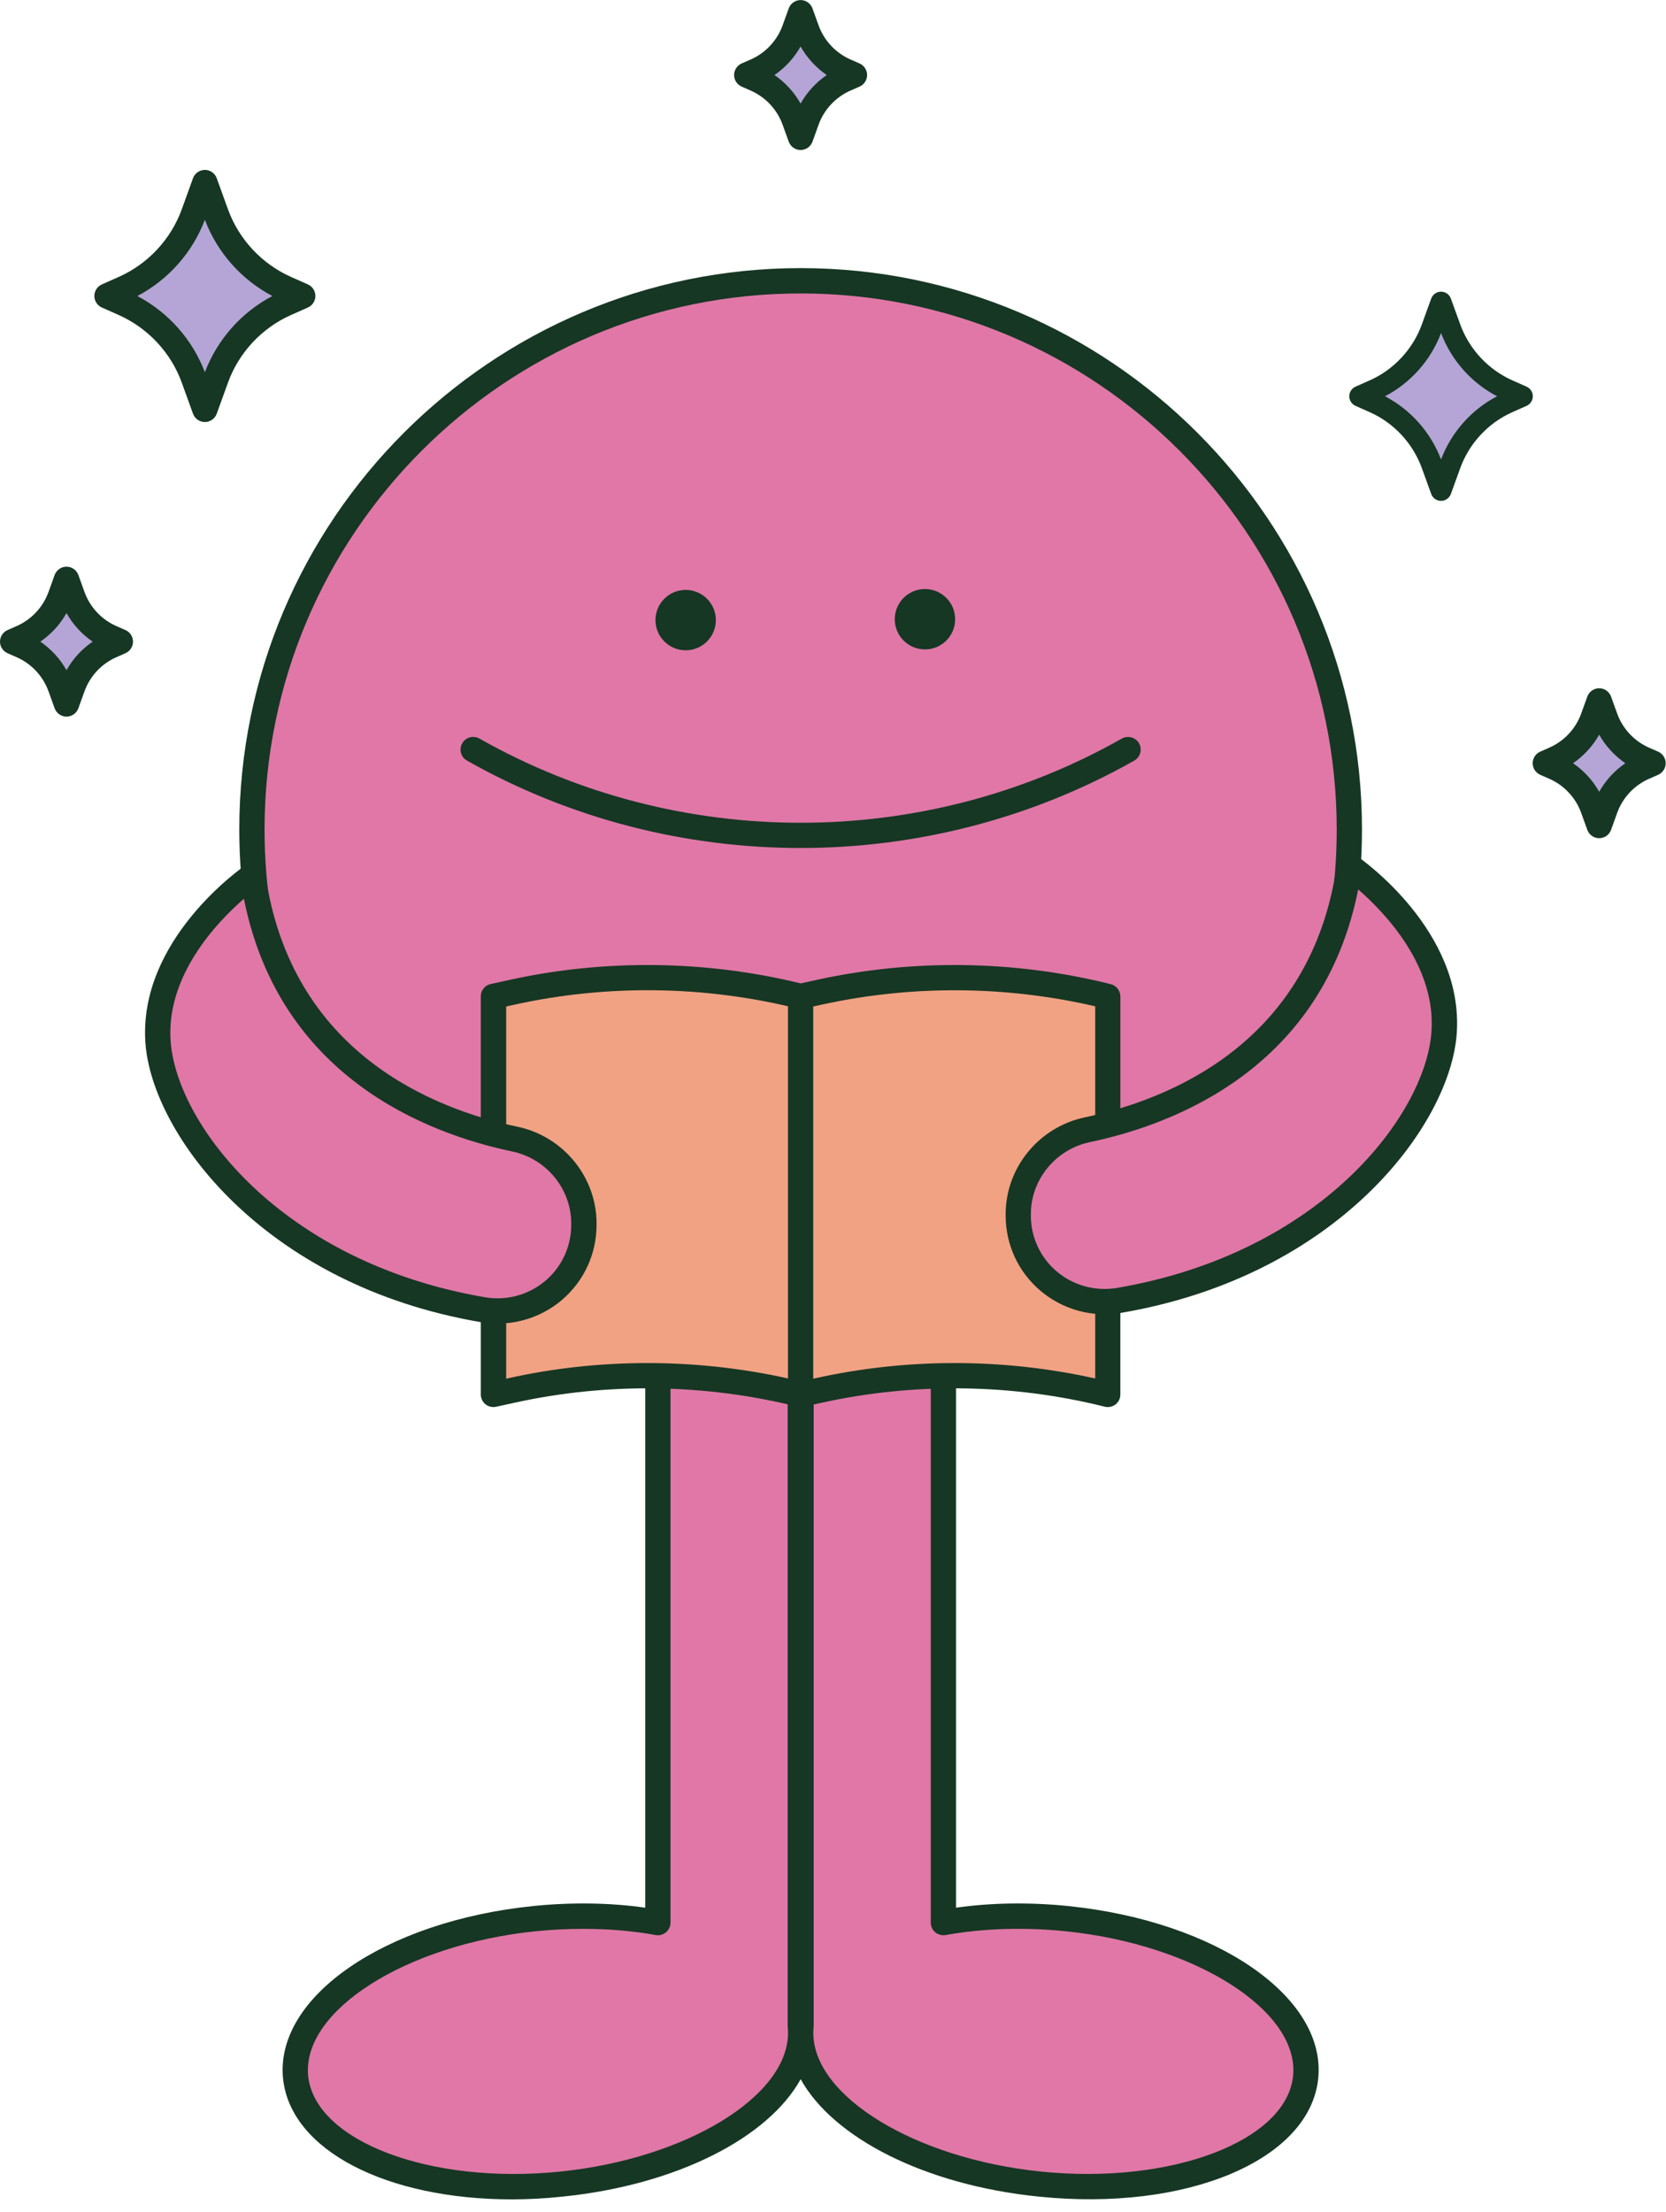 <?xml version="1.0" encoding="UTF-8" standalone="no"?><svg xmlns="http://www.w3.org/2000/svg" xmlns:xlink="http://www.w3.org/1999/xlink" fill="#163723" height="350.2" preserveAspectRatio="xMidYMid meet" version="1" viewBox="0.0 0.0 263.8 350.2" width="263.8" zoomAndPan="magnify"><g><g id="change1_1"><path d="M206.74,328.9c-1.2,11.6-20.05,19.18-42.11,16.91c-21.33-2.18-37.85-12.77-37.85-23.95 c0-0.38,0.02-0.77,0.06-1.16V218.23h-0.12V320.7c0.04,0.39,0.06,0.77,0.06,1.16c0,11.18-16.52,21.77-37.86,23.95 c-22.06,2.27-40.91-5.31-42.11-16.91c-1.18-11.61,15.74-22.86,37.8-25.12c7-0.71,13.67-0.45,19.56,0.62v-89.15 c-37.03-9.94-64.28-43.74-64.28-83.9c0-47.99,38.9-86.89,86.89-86.89c47.98,0,86.88,38.9,86.88,86.89 c0,40.16-27.26,73.96-64.28,83.9v89.15c5.89-1.07,12.56-1.33,19.56-0.62C191,306.04,207.92,317.29,206.74,328.9z" fill="#e077a7"/></g><g id="change2_8"><path d="M81.02,348.22c-19.73,0-35.02-7.73-36.2-19.12c-1.31-12.91,16.08-24.91,39.59-27.32c6.1-0.62,12.18-0.53,17.76,0.26v-85.28 c-37.92-10.89-64.28-45.79-64.28-85.42c0-49.01,39.88-88.89,88.89-88.89c49.01,0,88.88,39.88,88.88,88.89 c0,39.63-26.35,74.53-64.28,85.42v85.28c5.58-0.79,11.67-0.88,17.76-0.26c23.51,2.41,40.9,14.41,39.59,27.31c0,0,0,0,0,0 c-1.33,12.9-20.8,21.12-44.3,18.69c-18.03-1.84-32.52-9.31-37.65-18.59c-5.13,9.28-19.62,16.75-37.66,18.59 C86.35,348.08,83.65,348.22,81.02,348.22z M92.35,305.39c-2.48,0-5.01,0.13-7.54,0.38c-20.57,2.11-37.06,12.61-36.01,22.93 c1.07,10.31,19.34,17.24,39.92,15.12c19.89-2.03,36.06-11.88,36.06-21.96c0-0.32-0.02-0.63-0.05-0.96 c-0.01-0.07-0.01-0.14-0.01-0.2V218.23c0-1.1,0.9-2,2-2h0.12c1.1,0,2,0.9,2,2V320.7c0,0.07,0,0.14-0.01,0.2 c-0.03,0.32-0.05,0.64-0.05,0.96c0,10.08,16.17,19.93,36.05,21.96c20.57,2.11,38.85-4.81,39.92-15.12 c1.05-10.32-15.45-20.82-36.01-22.93c-6.59-0.67-13.16-0.46-19,0.6c-0.58,0.1-1.18-0.05-1.64-0.43c-0.46-0.38-0.72-0.94-0.72-1.54 v-89.15c0-0.91,0.61-1.7,1.48-1.93c36.97-9.93,62.8-43.63,62.8-81.97c0-46.81-38.08-84.89-84.88-84.89 c-46.81,0-84.89,38.08-84.89,84.89c0,38.34,25.82,72.04,62.8,81.97c0.87,0.23,1.48,1.03,1.48,1.93v89.15 c0,0.59-0.26,1.16-0.72,1.54c-0.46,0.38-1.05,0.54-1.64,0.43C100.21,305.71,96.34,305.39,92.35,305.39z M206.74,328.9L206.74,328.9 L206.74,328.9z" fill="inherit"/></g></g><g><g id="change2_9"><circle cx="108.57" cy="98.18" fill="inherit" r="4.78"/></g><g id="change2_10"><circle cx="146.46" cy="98.04" fill="inherit" r="4.78"/></g><g id="change2_1"><path d="M126.77,134.26c-18.27,0-36.53-4.61-52.83-13.84c-0.96-0.54-1.3-1.76-0.75-2.73c0.54-0.96,1.76-1.3,2.73-0.75 c31.37,17.77,70.34,17.77,101.71,0c0.96-0.54,2.18-0.21,2.73,0.75c0.54,0.96,0.21,2.18-0.75,2.73 C163.31,129.64,145.04,134.26,126.77,134.26z" fill="inherit"/></g></g><g><g id="change3_1"><path d="M175.41,157.75v63.02c-15.02-3.75-30.7-3.97-45.82-0.63l-2.82,0.63c-15.02-3.75-30.7-3.97-45.82-0.63 l-2.82,0.63v-63.02l2.82-0.63c15.11-3.34,30.8-3.13,45.82,0.63l2.82-0.63C144.71,153.79,160.39,154,175.41,157.75z" fill="#f1a283"/></g><g id="change2_3"><path d="M175.41,222.78c-0.16,0-0.32-0.02-0.48-0.06c-14.64-3.66-30.17-3.87-44.9-0.61l-2.82,0.62c-0.3,0.07-0.62,0.06-0.92-0.01 c-14.64-3.66-30.17-3.87-44.9-0.61l-2.82,0.62c-0.59,0.13-1.21-0.01-1.69-0.39c-0.47-0.38-0.75-0.95-0.75-1.56v-63.03 c0-0.94,0.65-1.75,1.57-1.95l2.82-0.62c15.18-3.36,31.17-3.17,46.27,0.52l2.36-0.52c15.34-3.39,31.49-3.17,46.73,0.64 c0.89,0.22,1.52,1.02,1.52,1.94v63.03c0,0.62-0.28,1.2-0.77,1.58C176.28,222.63,175.85,222.78,175.41,222.78z M102.52,215.81 c8.17,0,16.35,0.97,24.28,2.91l2.37-0.52c14.5-3.21,29.75-3.18,44.25,0.05v-58.92c-14.19-3.3-29.16-3.39-43.38-0.25l-2.82,0.62 c-0.3,0.07-0.62,0.06-0.92-0.01c-14.64-3.66-30.17-3.87-44.9-0.61l-1.25,0.28v58.93l0.39-0.09 C87.73,216.6,95.12,215.81,102.52,215.81z" fill="inherit"/></g></g><g id="change2_7"><path d="M126.77,222.78c-1.1,0-2-0.9-2-2v-63.03c0-1.1,0.9-2,2-2s2,0.9,2,2v63.03C128.77,221.88,127.88,222.78,126.77,222.78z" fill="inherit"/></g><g><g id="change1_3"><path d="M172.17,178.87c14.1-2.96,37.32-12.29,41.49-41.73c0,0,16.12,11.06,15,26.4 c-0.97,13.37-17.78,36.58-51.41,42.34c-8.35,1.43-16.01-4.93-16.01-13.41v-0.25C161.23,185.73,165.82,180.2,172.17,178.87z" fill="#e077a7"/></g><g id="change2_5"><path d="M174.9,208.08c-3.69,0-7.27-1.29-10.13-3.7c-3.52-2.97-5.53-7.3-5.53-11.91v-0.25c0-7.35,5.27-13.78,12.53-15.31 c0,0,0,0,0,0c13.18-2.77,35.9-11.65,39.92-40.05c0.1-0.69,0.54-1.27,1.17-1.55c0.63-0.28,1.37-0.21,1.94,0.18 c0.7,0.48,17.05,11.89,15.86,28.2c-1.04,14.33-18.63,38.27-53.07,44.16C176.68,208.01,175.79,208.08,174.9,208.08z M172.58,180.83 c-5.42,1.14-9.35,5.93-9.35,11.39v0.25c0,3.42,1.5,6.64,4.11,8.85c2.65,2.23,6.13,3.17,9.56,2.59 c32.33-5.53,48.81-27.44,49.76-40.51c0.76-10.4-7.33-18.87-11.6-22.58C209.45,168.96,186.25,177.96,172.58,180.83L172.58,180.83z" fill="inherit"/></g></g><g><g id="change1_2"><path d="M81.51,180.35c-14.1-2.96-37.32-12.29-41.49-41.73c0,0-16.12,11.06-15,26.4 c0.97,13.37,17.78,36.58,51.41,42.34c8.35,1.43,16.01-4.93,16.01-13.41v-0.25C92.45,187.21,87.86,181.68,81.51,180.35z" fill="#e077a7"/></g><g id="change2_4"><path d="M78.78,209.56c-0.89,0-1.79-0.08-2.68-0.23c-34.44-5.89-52.03-29.84-53.07-44.16c-1.19-16.3,15.17-27.72,15.86-28.2 c0.57-0.39,1.3-0.46,1.94-0.18c0.63,0.28,1.08,0.87,1.18,1.55c4.02,28.4,26.73,37.28,39.92,40.05c7.26,1.52,12.53,7.96,12.53,15.31 v0.25c0,4.6-2.02,8.94-5.53,11.91C86.06,208.27,82.47,209.56,78.78,209.56z M38.62,142.3c-4.27,3.71-12.36,12.19-11.6,22.58 c0.95,13.07,17.42,34.98,49.76,40.51c3.43,0.59,6.92-0.36,9.56-2.59c2.61-2.2,4.11-5.43,4.11-8.85v-0.25 c0-5.46-3.93-10.26-9.35-11.39l0,0C67.43,179.44,44.24,170.44,38.62,142.3z" fill="inherit"/></g></g><g><g id="change4_3"><path d="M30.67,33.81l1.77-4.9l1.77,4.9c1.91,5.3,5.9,9.58,11.05,11.86l2.68,1.19l-2.68,1.19 c-5.15,2.28-9.14,6.57-11.05,11.86l-1.77,4.9l-1.77-4.9c-1.91-5.3-5.9-9.58-11.05-11.86l-2.68-1.19l2.68-1.19 C24.76,43.39,28.75,39.11,30.67,33.81z" fill="#b4a5d6"/></g><g id="change2_13"><path d="M32.44,66.82L32.44,66.82c-0.84,0-1.59-0.53-1.88-1.32l-1.77-4.9c-1.72-4.76-5.36-8.66-9.98-10.72l-2.68-1.19 c-0.72-0.32-1.19-1.04-1.19-1.83s0.47-1.51,1.19-1.83l2.68-1.19c4.62-2.05,8.26-5.96,9.98-10.72l1.77-4.9 c0.29-0.79,1.04-1.32,1.88-1.32c0.84,0,1.59,0.53,1.88,1.32l1.77,4.9c1.72,4.76,5.36,8.66,9.98,10.72l2.68,1.19 c0.72,0.32,1.19,1.04,1.19,1.83s-0.47,1.51-1.19,1.83l-2.68,1.19c-4.62,2.05-8.26,5.96-9.98,10.72l-1.77,4.9 C34.03,66.29,33.28,66.82,32.44,66.82z M21.75,46.87c4.89,2.57,8.73,6.89,10.69,12.07c1.96-5.18,5.8-9.51,10.69-12.07 c-4.89-2.57-8.73-6.89-10.69-12.07C30.48,39.98,26.64,44.3,21.75,46.87z M30.67,33.81L30.67,33.81L30.67,33.81z" fill="inherit"/></g></g><g><g id="change4_1"><path d="M9.55,94.41l0.97-2.69l0.97,2.69c1.05,2.91,3.25,5.27,6.08,6.53l1.48,0.65l-1.48,0.65 c-2.83,1.26-5.03,3.61-6.08,6.53l-0.97,2.69l-0.97-2.69c-1.05-2.91-3.25-5.27-6.08-6.53L2,101.59l1.48-0.65 C6.31,99.68,8.5,97.32,9.55,94.41z" fill="#b4a5d6"/></g><g id="change2_6"><path d="M10.53,113.46c-0.84,0-1.59-0.53-1.88-1.32l-0.97-2.69c-0.86-2.39-2.69-4.35-5.01-5.38l-1.48-0.65 C0.47,103.1,0,102.38,0,101.59s0.47-1.51,1.19-1.83l1.48-0.65c2.32-1.03,4.15-2.99,5.01-5.38l0,0l0.97-2.69 c0.29-0.79,1.04-1.32,1.88-1.32l0,0c0.84,0,1.59,0.53,1.88,1.32l0.97,2.69c0.86,2.39,2.69,4.35,5.01,5.38l1.48,0.65 c0.72,0.32,1.19,1.04,1.19,1.83s-0.47,1.51-1.19,1.83l-1.48,0.65c-2.32,1.03-4.15,2.99-5.01,5.38l-0.97,2.69 C12.12,112.93,11.37,113.46,10.53,113.46z M6.39,101.59c1.7,1.17,3.13,2.72,4.14,4.52c1.01-1.8,2.43-3.35,4.14-4.52 c-1.71-1.17-3.13-2.72-4.14-4.52C9.52,98.87,8.09,100.42,6.39,101.59z" fill="inherit"/></g></g><g><g id="change4_4"><path d="M229.64,51.92l-1.47-4.06l-1.47,4.06c-1.59,4.39-4.9,7.95-9.17,9.84l-2.23,0.99l2.23,0.99 c4.27,1.89,7.58,5.45,9.17,9.84l1.47,4.06l1.47-4.06c1.59-4.39,4.9-7.95,9.17-9.84l2.23-0.99l-2.23-0.99 C234.54,59.87,231.23,56.31,229.64,51.92z" fill="#b4a5d6"/></g><g id="change2_12"><path d="M226.62,78.2l-1.47-4.06c-1.43-3.95-4.44-7.19-8.28-8.89l-2.23-0.99c-0.6-0.27-0.99-0.86-0.99-1.52 c0-0.66,0.39-1.25,0.99-1.52l2.23-0.99c3.84-1.7,6.85-4.94,8.28-8.89l1.47-4.06c0.24-0.66,0.86-1.1,1.56-1.1 c0.7,0,1.32,0.44,1.56,1.1l1.47,4.06c1.43,3.95,4.44,7.19,8.28,8.89l2.23,0.99c0.6,0.27,0.99,0.86,0.99,1.52 c0,0.66-0.39,1.25-0.99,1.52l-2.23,0.99c-3.84,1.7-6.85,4.94-8.28,8.89l-1.47,4.06c-0.24,0.66-0.86,1.1-1.56,1.1l0,0 C227.48,79.3,226.85,78.86,226.62,78.2z M228.18,52.73c-1.62,4.3-4.81,7.89-8.87,10.01c4.06,2.13,7.24,5.71,8.87,10.01 c1.62-4.3,4.81-7.89,8.87-10.01C232.99,60.62,229.8,57.03,228.18,52.73z M229.64,51.92L229.64,51.92L229.64,51.92z" fill="inherit"/></g></g><g><g id="change4_2"><path d="M254.2,113.66l-0.97-2.69l-0.97,2.69c-1.05,2.91-3.25,5.27-6.08,6.53l-1.48,0.65l1.48,0.65 c2.83,1.26,5.03,3.61,6.08,6.53l0.97,2.69l0.97-2.69c1.05-2.91,3.25-5.27,6.08-6.53l1.48-0.65l-1.48-0.65 C257.44,118.93,255.25,116.57,254.2,113.66z" fill="#b4a5d6"/></g><g id="change2_2"><path d="M251.34,131.39l-0.97-2.69c-0.86-2.39-2.69-4.35-5.01-5.38l-1.48-0.65c-0.72-0.32-1.19-1.04-1.19-1.83 s0.47-1.51,1.19-1.83l1.48-0.65c2.32-1.03,4.15-2.99,5.01-5.38l0.97-2.69c0.29-0.79,1.04-1.32,1.88-1.32l0,0 c0.84,0,1.59,0.53,1.88,1.32l0.97,2.69l0,0c0.86,2.39,2.69,4.35,5.01,5.38l1.48,0.65c0.72,0.32,1.19,1.04,1.19,1.83 s-0.47,1.51-1.19,1.83l-1.48,0.65c-2.32,1.03-4.15,2.99-5.01,5.38l-0.97,2.69c-0.29,0.79-1.04,1.32-1.88,1.32 C252.38,132.71,251.63,132.18,251.34,131.39z M253.22,116.32c-1.01,1.8-2.43,3.35-4.14,4.52c1.71,1.17,3.13,2.72,4.14,4.52 c1.01-1.8,2.43-3.35,4.14-4.52C255.66,119.67,254.23,118.12,253.22,116.32z" fill="inherit"/></g></g><g><g id="change4_5"><path d="M127.74,4.69L126.77,2l-0.97,2.69c-1.05,2.91-3.25,5.27-6.08,6.53l-1.48,0.65l1.48,0.65 c2.83,1.26,5.03,3.61,6.08,6.53l0.97,2.69l0.97-2.69c1.05-2.91,3.25-5.27,6.08-6.53l1.48-0.65l-1.48-0.65 C130.99,9.96,128.8,7.61,127.74,4.69z" fill="#b4a5d6"/></g><g id="change2_11"><path d="M124.89,22.43l-0.97-2.69c-0.86-2.39-2.69-4.35-5.01-5.38l-1.48-0.65c-0.72-0.32-1.19-1.04-1.19-1.83s0.47-1.51,1.19-1.83 l1.48-0.65c2.32-1.03,4.15-2.99,5.01-5.38l0.97-2.69c0.29-0.79,1.04-1.32,1.88-1.32l0,0c0.84,0,1.59,0.53,1.88,1.32l0.97,2.69l0,0 c0.86,2.39,2.69,4.35,5.01,5.38l1.48,0.65c0.72,0.32,1.19,1.04,1.19,1.83s-0.47,1.51-1.19,1.83l-1.48,0.65 c-2.32,1.03-4.15,2.99-5.01,5.38l-0.97,2.69c-0.29,0.79-1.04,1.32-1.88,1.32C125.93,23.75,125.18,23.22,124.89,22.43z M126.77,7.36c-1.01,1.8-2.43,3.35-4.14,4.52c1.71,1.17,3.13,2.72,4.14,4.52c1.01-1.8,2.43-3.35,4.14-4.52 C129.2,10.71,127.78,9.16,126.77,7.36z" fill="inherit"/></g></g></svg>